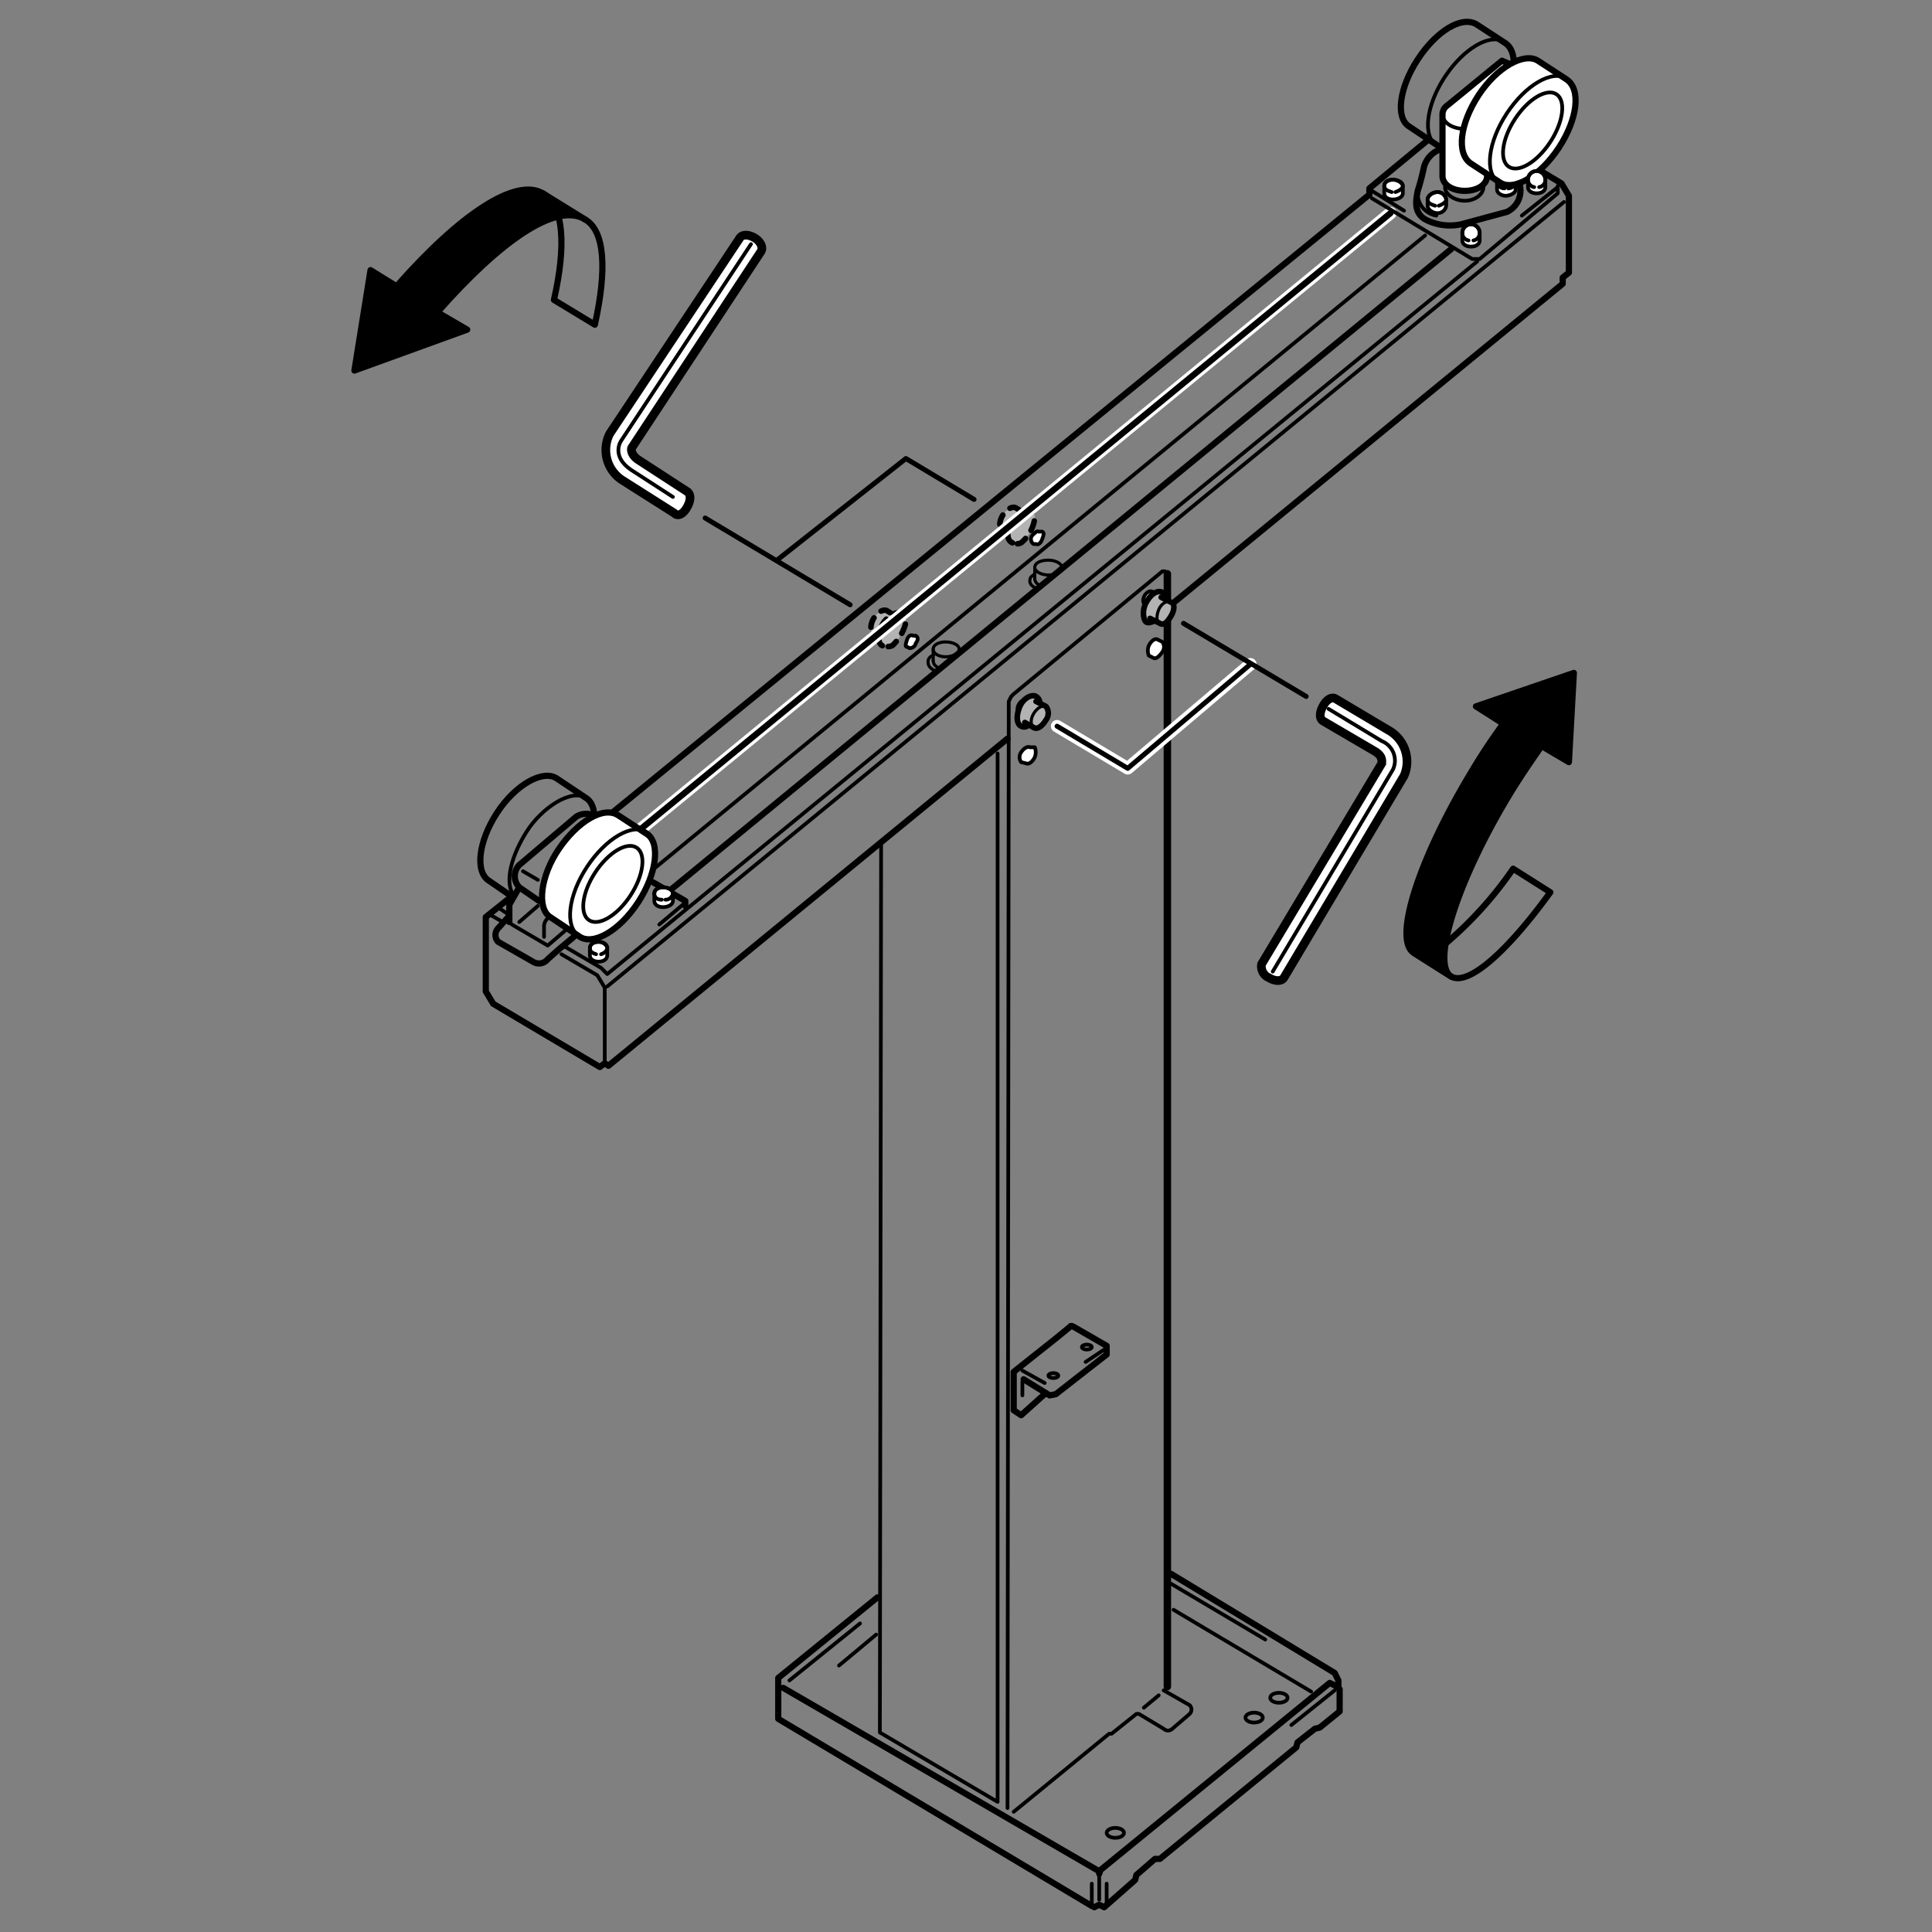 <svg xmlns="http://www.w3.org/2000/svg" xmlns:xlink="http://www.w3.org/1999/xlink" width="55mm" height="55mm" viewBox="0 0 155.9 155.9"><rect x="0" y="0" width="155.9" height="155.9" fill="#808080" stroke="none"/><defs><style>.cls-1,.cls-11,.cls-14,.cls-3,.cls-4,.cls-6,.cls-7,.cls-8{fill:none;}.cls-13,.cls-2{fill:#b3b3b3;stroke-width:0.45px;}.cls-11,.cls-13,.cls-14,.cls-15,.cls-16,.cls-2,.cls-4,.cls-5,.cls-6,.cls-7,.cls-8,.cls-9{stroke:#000;}.cls-11,.cls-13,.cls-14,.cls-15,.cls-2,.cls-3,.cls-4,.cls-5,.cls-6,.cls-7,.cls-8,.cls-9{stroke-linecap:round;stroke-linejoin:round;}.cls-2{stroke-dasharray:0.8;}.cls-3{stroke:#fff;}.cls-4{stroke-width:0.6px;}.cls-16,.cls-5,.cls-9{fill:#fff;}.cls-5,.cls-6{stroke-width:0.3px;}.cls-15,.cls-7,.cls-9{stroke-width:0.5px;}.cls-8{stroke-width:0.3px;}.cls-10{clip-path:url(#clip-path);}.cls-11{stroke-width:0.25px;}.cls-12{clip-path:url(#clip-path-2);}.cls-14{stroke-width:0.4px;}.cls-16{stroke-width:0.7px;}</style><clipPath id="clip-path"><polygon class="cls-1" points="77.1 50.9 75.1 51.6 74 53.2 74.5 54.3 75.2 54.5 78.3 52.1 77.1 50.9"/></clipPath><clipPath id="clip-path-2"><polygon class="cls-1" points="85.4 44.3 83.3 45 82.3 46.6 82.8 47.7 83.4 47.9 86.6 45.5 85.4 44.3"/></clipPath></defs><g id="レイヤー_2" data-name="レイヤー 2"><path class="cls-2" d="M71.3,51.7l-.8-.5h0c-.3-.2-.3-.8,0-1.3s.8-.8,1.1-.6l.8.5"/><path class="cls-2" d="M71.2,52.1c-.4-.2-.4-1,0-1.7s1.1-1.1,1.6-.9a.8.8,0,0,1,.3.7A3.7,3.7,0,0,1,72,52.1,1.1,1.1,0,0,1,71.2,52.1Z"/><path class="cls-2" d="M81.7,43.4l-.8-.5h0c-.3-.2-.3-.8,0-1.3s.8-.8,1.1-.6l.8.5"/><path class="cls-2" d="M81.7,43.8c-.5-.2-.5-1,0-1.7s1.1-1.2,1.5-.9a.6.6,0,0,1,.3.6,3.1,3.1,0,0,1-1.1,2A.8.8,0,0,1,81.7,43.8Z"/><line class="cls-3" x1="112.2" y1="17.2" x2="51.7" y2="66.9"/><line class="cls-4" x1="94.2" y1="136.1" x2="94.2" y2="46.3"/><path class="cls-5" d="M122.3,14.7c0-.3-.4-.5-.8-.5s-.7.2-.7.5v.6c0,.3.4.5.7.5s.8-.2.8-.5Z"/><path class="cls-6" d="M121.7,15.2a.6.6,0,0,0,.6-.5c0-.3-.4-.5-.8-.5s-.7.2-.7.5a.6.6,0,0,0,.6.5"/><path class="cls-7" d="M121.5,3.5,119.2,2c-1.2-.8-3.3.5-4.8,2.8s-1.8,4.7-.7,5.4l2.4,1.6c1.1.7,3.2-.5,4.7-2.8S122.6,4.3,121.5,3.5Z"/><ellipse class="cls-8" cx="118.8" cy="7.6" rx="5" ry="2.5" transform="translate(47.1 102.7) rotate(-56.7)"/><line class="cls-8" x1="48.8" y1="85.7" x2="48.8" y2="79.7"/><line class="cls-7" x1="112.2" y1="17.2" x2="51.7" y2="66.9"/><line class="cls-7" x1="117.1" y1="20.1" x2="54" y2="71.9"/><line class="cls-8" x1="115" y1="19" x2="52.9" y2="70"/><line class="cls-8" x1="126.2" y1="16.3" x2="49" y2="79.6"/><polyline class="cls-7" points="49.5 65.5 110.5 15.7 110.5 15.2 115.1 11.4"/><polyline class="cls-7" points="81.3 59.6 49.1 86 48.8 85.8 48.4 86.1 48.4 86.1 48.4 86.1 39.8 81 39.2 80 39.2 74 39.2 74 39.2 74 41.2 72.4"/><polyline class="cls-7" points="124.5 13.9 126 14.8 126.6 15.8 126.6 22 126.1 22.4 126.1 22.9 94.5 48.8"/><line class="cls-8" x1="88.1" y1="152" x2="88.1" y2="153.8"/><line class="cls-8" x1="94.7" y1="129.9" x2="105.8" y2="136.5"/><line class="cls-8" x1="67.7" y1="134.4" x2="70.7" y2="131.9"/><line class="cls-7" x1="63.2" y1="136.2" x2="88.7" y2="151"/><polyline class="cls-7" points="88.7 151.2 88.8 150.9 107.3 135.8 107.5 135.9 107.9 136.1"/><polyline class="cls-6" points="71.1 68.2 71 139.8 80.5 145.4 80.5 60.8"/><polyline class="cls-7" points="88.3 153.9 88.7 153.7 88.7 153.7 88.7 153.7 89.1 153.9 91.6 151.7 91.7 151.3 91.7 151.3 93.2 150 93.2 150 93.6 150 104.6 141 104.6 141 104.6 141 104.7 140.6 104.7 140.6 104.7 140.6 106.1 139.5 106.1 139.5 106.1 139.5 106.5 139.4 106.5 139.4 106.5 139.4 108.1 138.1 108.1 138.1 108.1 138.1 108.1 136.3 108.1 136.3 108 136.2 108 136.2 108 135.6 108 135.6 108 135.6 107.7 135 94.5 127"/><polyline class="cls-7" points="70.8 128.9 62.8 135.4 62.8 138.7 88.1 153.8"/><polyline class="cls-7" points="82.6 111.3 84.7 112.6 85.2 112.5 89.3 109.3 89.3 108.6 89.3 108.6 89.3 108.6 86.7 107.1 86.7 107.1 86.7 107.1 86.7 107.1 86.5 107 86.5 107 86.5 107 86.5 107 86.5 107 86.4 107 86.4 107 86.4 107 86.4 107 86.4 107 86.3 107.1 86.3 107.1 85.2 108 85.2 108 85.2 108 85.2 108 85.2 108 85.2 108 81.8 110.7 81.8 110.7 81.8 110.7 81.8 113.8 81.8 113.8 82.4 114.2 82.4 114.2 82.4 114.2 84.4 112.4"/><path class="cls-9" d="M120,9.2v5c0,.7-.8,1.2-1.8,1.2s-1.8-.5-1.8-1.2v-5a.9.9,0,0,1,.4-.7l4.4-3.6.7.3"/><path class="cls-8" d="M119.7,15.1c0,.6-.7,1.1-1.5,1.1s-1.6-.5-1.6-1.1"/><path class="cls-8" d="M120,9.2c0,.7-.8,1.2-1.8,1.2s-1.8-.5-1.8-1.2"/><path class="cls-9" d="M126.4,6.4l-2.3-1.5c-1.1-.7-3.3.5-4.8,2.8s-1.8,4.7-.6,5.5l2.3,1.5c1.1.8,3.3-.5,4.8-2.8S127.6,7.2,126.4,6.4Z"/><ellipse class="cls-8" cx="123.7" cy="10.6" rx="5" ry="2.5" transform="translate(46.9 108.1) rotate(-56.7)"/><ellipse class="cls-8" cx="123.7" cy="10.6" rx="3.5" ry="1.7" transform="translate(46.9 108.1) rotate(-56.7)"/><path class="cls-7" d="M46.6,69.9c1.5-2.3,1.8-4.8.7-5.5l-2.4-1.6c-1.1-.7-3.3.5-4.8,2.8s-1.8,4.8-.6,5.5l1.6,1.1"/><path class="cls-8" d="M41.3,72c-.5-1.1,0-3,1.2-4.9s3.6-3.5,4.8-2.7.8,3.2-.7,5.5"/><path class="cls-9" d="M52.2,67.3l-2.3-1.5c-1.2-.8-3.3.5-4.8,2.7s-1.8,4.8-.7,5.5l2.4,1.6c1.1.7,3.2-.5,4.7-2.8S53.3,68,52.2,67.3Z"/><ellipse class="cls-8" cx="49.5" cy="71.4" rx="5" ry="2.5" transform="translate(-37.4 73.5) rotate(-56.7)"/><ellipse class="cls-8" cx="49.5" cy="71.4" rx="3.5" ry="1.7" transform="translate(-37.4 73.5) rotate(-56.7)"/><path class="cls-7" d="M116.1,12.1a2.1,2.1,0,0,0-1.2,1.4,18,18,0,0,1-.5,1.9c-.1.6-.4,1.7.6,2.3a4.3,4.3,0,0,0,2.9.4l3.7-1a1.9,1.9,0,0,0,1-2.3"/><path class="cls-6" d="M114.4,15.6a1.8,1.8,0,0,0,1.5,1.8"/><polyline class="cls-6" points="110.7 16 118.8 20.9 119.4 20.9 125.7 15.6 125.7 15"/><line class="cls-6" x1="110.7" y1="15.4" x2="113.3" y2="17"/><line class="cls-6" x1="125.7" y1="15.1" x2="122.8" y2="17.4"/><polyline class="cls-7" points="41.9 71.6 41.1 73 41.1 74.4"/><path class="cls-7" d="M41.1,73.9l-.9,1a.8.8,0,0,0,0,1.1L43,77.6a.9.9,0,0,0,1.2-.2l.9-.8,1.2-1"/><polyline class="cls-6" points="41.3 74.6 44.2 76.3 45.6 75.1"/><path class="cls-6" d="M44.2,74.1a.9.9,0,0,0-.3.6v.9"/><path class="cls-7" d="M47.6,65.7a1.5,1.5,0,0,0-1.1.2l-4.6,3.9a1.3,1.3,0,0,0,0,1.8l1.6,1.1"/><line class="cls-6" x1="42.2" y1="70.3" x2="43.4" y2="71"/><line class="cls-6" x1="41.9" y1="74.4" x2="43.4" y2="73.1"/><polyline class="cls-8" points="45.6 76.4 48.5 78.1 49 78.6 119.2 21.1"/><polyline class="cls-7" points="55.3 73.1 55.3 72.7 52.7 71.2"/><line class="cls-6" x1="55.1" y1="73" x2="53.2" y2="74.6"/><polyline class="cls-8" points="45.3 77 48.2 78.7 48.8 79.7"/><line class="cls-8" x1="40.9" y1="73.7" x2="40.3" y2="73.3"/><line class="cls-8" x1="40.4" y1="74.3" x2="39.7" y2="73.9"/><path class="cls-5" d="M119.4,18.8a.7.7,0,0,0-1.4,0v.6c0,.3.3.5.7.5s.7-.2.7-.5Z"/><path class="cls-6" d="M118.9,19.4a.6.6,0,0,0,.5-.6.7.7,0,0,0-1.4,0,.6.6,0,0,0,.5.6"/><path class="cls-5" d="M93.1,53.1c.2.1.5-.2.7-.5a.7.7,0,0,0,0-.8l-.4-.2c-.2-.1-.5.1-.7.5a1.1,1.1,0,0,0,0,.8Z"/><path class="cls-5" d="M82.8,61.6c.2.1.5-.1.7-.5a1.1,1.1,0,0,0,0-.8h-.4c-.2-.1-.5.1-.7.4a.7.7,0,0,0,0,.8Z"/><path class="cls-5" d="M73.4,52.3a.5.5,0,0,0,.5-.4q.3-.4,0-.6h-.2c-.2-.1-.4,0-.5.3s-.2.6,0,.6Z"/><path class="cls-5" d="M83.6,43.9c.2.1.4-.1.5-.4s.2-.5,0-.6h-.3c-.1-.1-.3.1-.5.3s-.1.6.1.7Z"/><path class="cls-5" d="M124.7,14.5a.7.7,0,0,0-1.4,0v.6c0,.3.3.5.7.5s.7-.2.7-.5Z"/><path class="cls-6" d="M124.2,15.1a.6.6,0,0,0,.5-.6.7.7,0,0,0-1.4,0,.6.6,0,0,0,.5.6"/><path class="cls-5" d="M116.7,16.1a.7.7,0,0,0-.7-.6c-.4,0-.8.3-.8.6v.5c0,.3.4.6.8.6a.7.7,0,0,0,.7-.6Z"/><path class="cls-6" d="M116.1,16.6c.3-.1.6-.3.6-.5a.7.7,0,0,0-.7-.6c-.4,0-.8.3-.8.6s.3.4.6.5"/><path class="cls-5" d="M113.2,15c0-.3-.4-.5-.8-.5s-.7.2-.7.5v.6c0,.3.3.5.7.5s.8-.2.8-.5Z"/><path class="cls-6" d="M112.6,15.5c.3-.1.6-.3.6-.5s-.4-.5-.8-.5-.7.2-.7.5.3.4.6.5"/><path class="cls-5" d="M49,76.5c0-.3-.3-.5-.7-.5s-.7.2-.7.5v.6c0,.3.3.5.7.5s.7-.2.7-.5Z"/><path class="cls-6" d="M48.5,77c.3-.1.5-.3.5-.5s-.3-.5-.7-.5-.7.2-.7.5.2.4.5.5"/><path class="cls-5" d="M54.3,72.1c0-.3-.4-.5-.8-.5s-.7.2-.7.5v.6c0,.3.3.5.7.5s.8-.2.8-.5Z"/><path class="cls-6" d="M53.7,72.6a.6.6,0,0,0,.6-.5c0-.3-.4-.5-.8-.5s-.7.2-.7.5.2.5.6.5"/><line class="cls-6" x1="82.5" y1="110.6" x2="84.3" y2="111.6"/><line class="cls-6" x1="89.1" y1="108.9" x2="87.6" y2="109.9"/><line class="cls-6" x1="82.5" y1="111.5" x2="82.5" y2="112.6"/><polyline class="cls-8" points="81.3 145.9 81.4 56.7 81.4 56.6 81.6 56.2 81.8 56 93.8 46.1 94 46.1"/><line class="cls-6" x1="88.7" y1="153.3" x2="88.7" y2="151.4"/><line class="cls-6" x1="89.3" y1="153.6" x2="89.3" y2="152"/><line class="cls-6" x1="107.7" y1="136.4" x2="104.2" y2="139.2"/><line class="cls-6" x1="63.7" y1="135.6" x2="69.4" y2="131"/><line class="cls-8" x1="94.5" y1="127.8" x2="102.1" y2="132.3"/><ellipse class="cls-8" cx="101.2" cy="138.6" rx="0.7" ry="0.4"/><ellipse class="cls-8" cx="103.2" cy="137" rx="0.7" ry="0.4"/><ellipse class="cls-8" cx="90" cy="147.9" rx="0.7" ry="0.4"/><path class="cls-6" d="M93.9,136.4l2.1,1.2a.5.5,0,0,1,0,.7l-1.4,1.2a.5.5,0,0,1-.7,0l-2-1.2h-.2l-1.5,1.2h0l-.5.4h-.2l-7.7,6.3,3.3-2.7"/><line class="cls-6" x1="93.5" y1="136.8" x2="92.3" y2="137.8"/><ellipse class="cls-8" cx="87.7" cy="108.7" rx="0.4" ry="0.2"/><ellipse class="cls-8" cx="85" cy="111" rx="0.4" ry="0.2"/><ellipse class="cls-5" cx="93.1" cy="48.5" rx="0.6" ry="0.4" transform="matrix(0.49, -0.87, 0.87, 0.49, 4.89, 105.5)"/><ellipse class="cls-5" cx="82.6" cy="57" rx="0.6" ry="0.4" transform="translate(-7.8 100.7) rotate(-60.4)"/><path class="cls-1" d="M75.7,54.3l-.6-.4c-.3-.1-.3-.5,0-.7h0c.3-.3.7-.4.9-.2l.6.3c.3.2.3.5,0,.8h0A1,1,0,0,1,75.7,54.3Z"/><path class="cls-1" d="M84.3,47.1l-.6-.3c-.3-.2-.3-.5,0-.8h0a1,1,0,0,1,.9-.2l.6.4c.3.1.3.5,0,.7h0A.7.7,0,0,1,84.3,47.1Z"/><path class="cls-1" d="M80,56.7l-.6-.4c-.3-.1-.3-.4,0-.7h0a1.1,1.1,0,0,1,.9-.2l.6.4c.3.1.3.5,0,.7h0A.8.8,0,0,1,80,56.7Z"/><path class="cls-1" d="M88.6,49.5l-.6-.3a.4.4,0,0,1,0-.7h0a.7.7,0,0,1,.9-.2l.6.3c.3.2.3.5,0,.8h0A.8.8,0,0,1,88.6,49.5Z"/><g class="cls-10"><path class="cls-11" d="M77.4,52.4c0,.3-.5.6-1.1.6s-1-.3-1-.6"/><path class="cls-11" d="M75.3,53.3v-.9c0-.4.5-.6,1-.6s1.1.2,1.1.6h0v.9"/><path class="cls-11" d="M77.4,53.3c0,.4-.5.7-1.1.7s-1-.3-1-.7"/><path class="cls-11" d="M77.4,52.9a.7.7,0,0,1,.4.6c0,.4-.7.8-1.5.8s-1.4-.4-1.4-.8a.5.5,0,0,1,.4-.6"/></g><g class="cls-12"><path class="cls-11" d="M85.7,45.8c0,.3-.5.6-1.1.6s-1.1-.3-1.1-.6"/><path class="cls-11" d="M83.5,46.7v-.9c0-.4.5-.6,1.1-.6s1.1.3,1.1.6h0v1"/><path class="cls-11" d="M85.7,46.7c0,.4-.5.7-1.1.7s-1.1-.3-1.1-.7"/><path class="cls-11" d="M85.7,46.3c.2.2.4.4.4.6s-.7.8-1.5.8-1.5-.4-1.5-.8.2-.4.4-.6"/></g><path class="cls-13" d="M83,58.5a.5.5,0,0,1-.6.1c-.4-.2-.4-.9-.1-1.6s1-1,1.3-.8a.6.6,0,0,1,.3.6"/><path class="cls-13" d="M83.6,56.6l.8.4a.9.9,0,0,1,0,1.1c-.3.5-.7.8-1,.6h0l-.7-.4"/><path class="cls-11" d="M83.4,58.7c-.2-.1-.3-.6,0-1.1s.7-.7,1-.6"/><path class="cls-1" d="M82.7,58.3c-.3-.1-.3-.6-.1-1.1s.7-.8,1-.6"/><path class="cls-13" d="M93.2,50.1c-.3.1-.5.2-.7.1s-.4-.9,0-1.6.9-1,1.3-.8a.6.6,0,0,1,.3.6"/><path class="cls-13" d="M93.7,48.2l.8.4c.3.1.3.6,0,1.1s-.6.8-.9.6h0l-.8-.4"/><path class="cls-11" d="M93.6,50.3c-.3-.1-.3-.6-.1-1.1s.7-.8,1-.6"/><path class="cls-1" d="M92.8,49.9a.8.8,0,0,1,0-1.1c.2-.5.7-.8.9-.6"/></g><g id="レイヤー_4" data-name="レイヤー 4"><polyline class="cls-3" points="85.3 58.6 91 62 100.9 53.6"/><polyline class="cls-14" points="85.3 58.6 91 62 100.9 53.6"/><path class="cls-15" d="M121.7,64.3c.9-1.5,1.8-2.8,2.7-4.1l2.2,1.3.4-7.2L119.1,57l2.2,1.4a48.6,48.6,0,0,0-2.7,4.1c-4.2,7-6.2,13.4-4.5,14.4l3,1.9C115.5,77.8,117.5,71.3,121.7,64.3Z"/><path class="cls-7" d="M114.1,76.9l3,1.9c1.4.8,4.6-2.1,8-6.8l-3-1.9a30.6,30.6,0,0,1-5.4,6"/><path class="cls-16" d="M112,58.9a2.9,2.9,0,0,1,1.3,3.7l-9.7,16.3c-.2.3-.7.3-1.2,0a1,1,0,0,1-.6-1.1l9.7-16.2c0-.2.1-.6-.6-1l-4.1-2.4c-.4-.2-.3-.8,0-1.3s.7-.7,1-.5Z"/><path class="cls-6" d="M102.7,78.4l9.7-16.3a1.7,1.7,0,0,0-.9-2.3l-4.3-2.6"/><path class="cls-16" d="M50.3,38.8A2.9,2.9,0,0,1,49.2,35L59.7,19.2c.2-.3.7-.3,1.2,0s.7.8.5,1.1L51,36.1c-.1.1-.1.6.5,1l4,2.6c.3.3.2.8-.1,1.3s-.7.7-1,.4Z"/><path class="cls-6" d="M60.6,19.7,50.1,35.6s-.8,1.2.8,2.3l3.4,2.2"/><polyline class="cls-14" points="78.6 40.3 73.1 37 62.7 45.2"/><line class="cls-14" x1="105.4" y1="56.2" x2="95.5" y2="50.3"/><line class="cls-14" x1="56.9" y1="41.8" x2="68.6" y2="48.8"/><path class="cls-7" d="M47.2,17.7c1.6.9,1.8,4,.8,8.5l-3.3-2c1-4.4.8-7.6-.9-8.6"/><path class="cls-15" d="M43.8,15.6c-2.2-1.3-6.7,1.7-11.8,7.5l-2.1-1.3-1.3,8.1,9.1-3.3-2.4-1.4c5.1-5.8,9.6-8.9,11.9-7.5Z"/></g></svg>